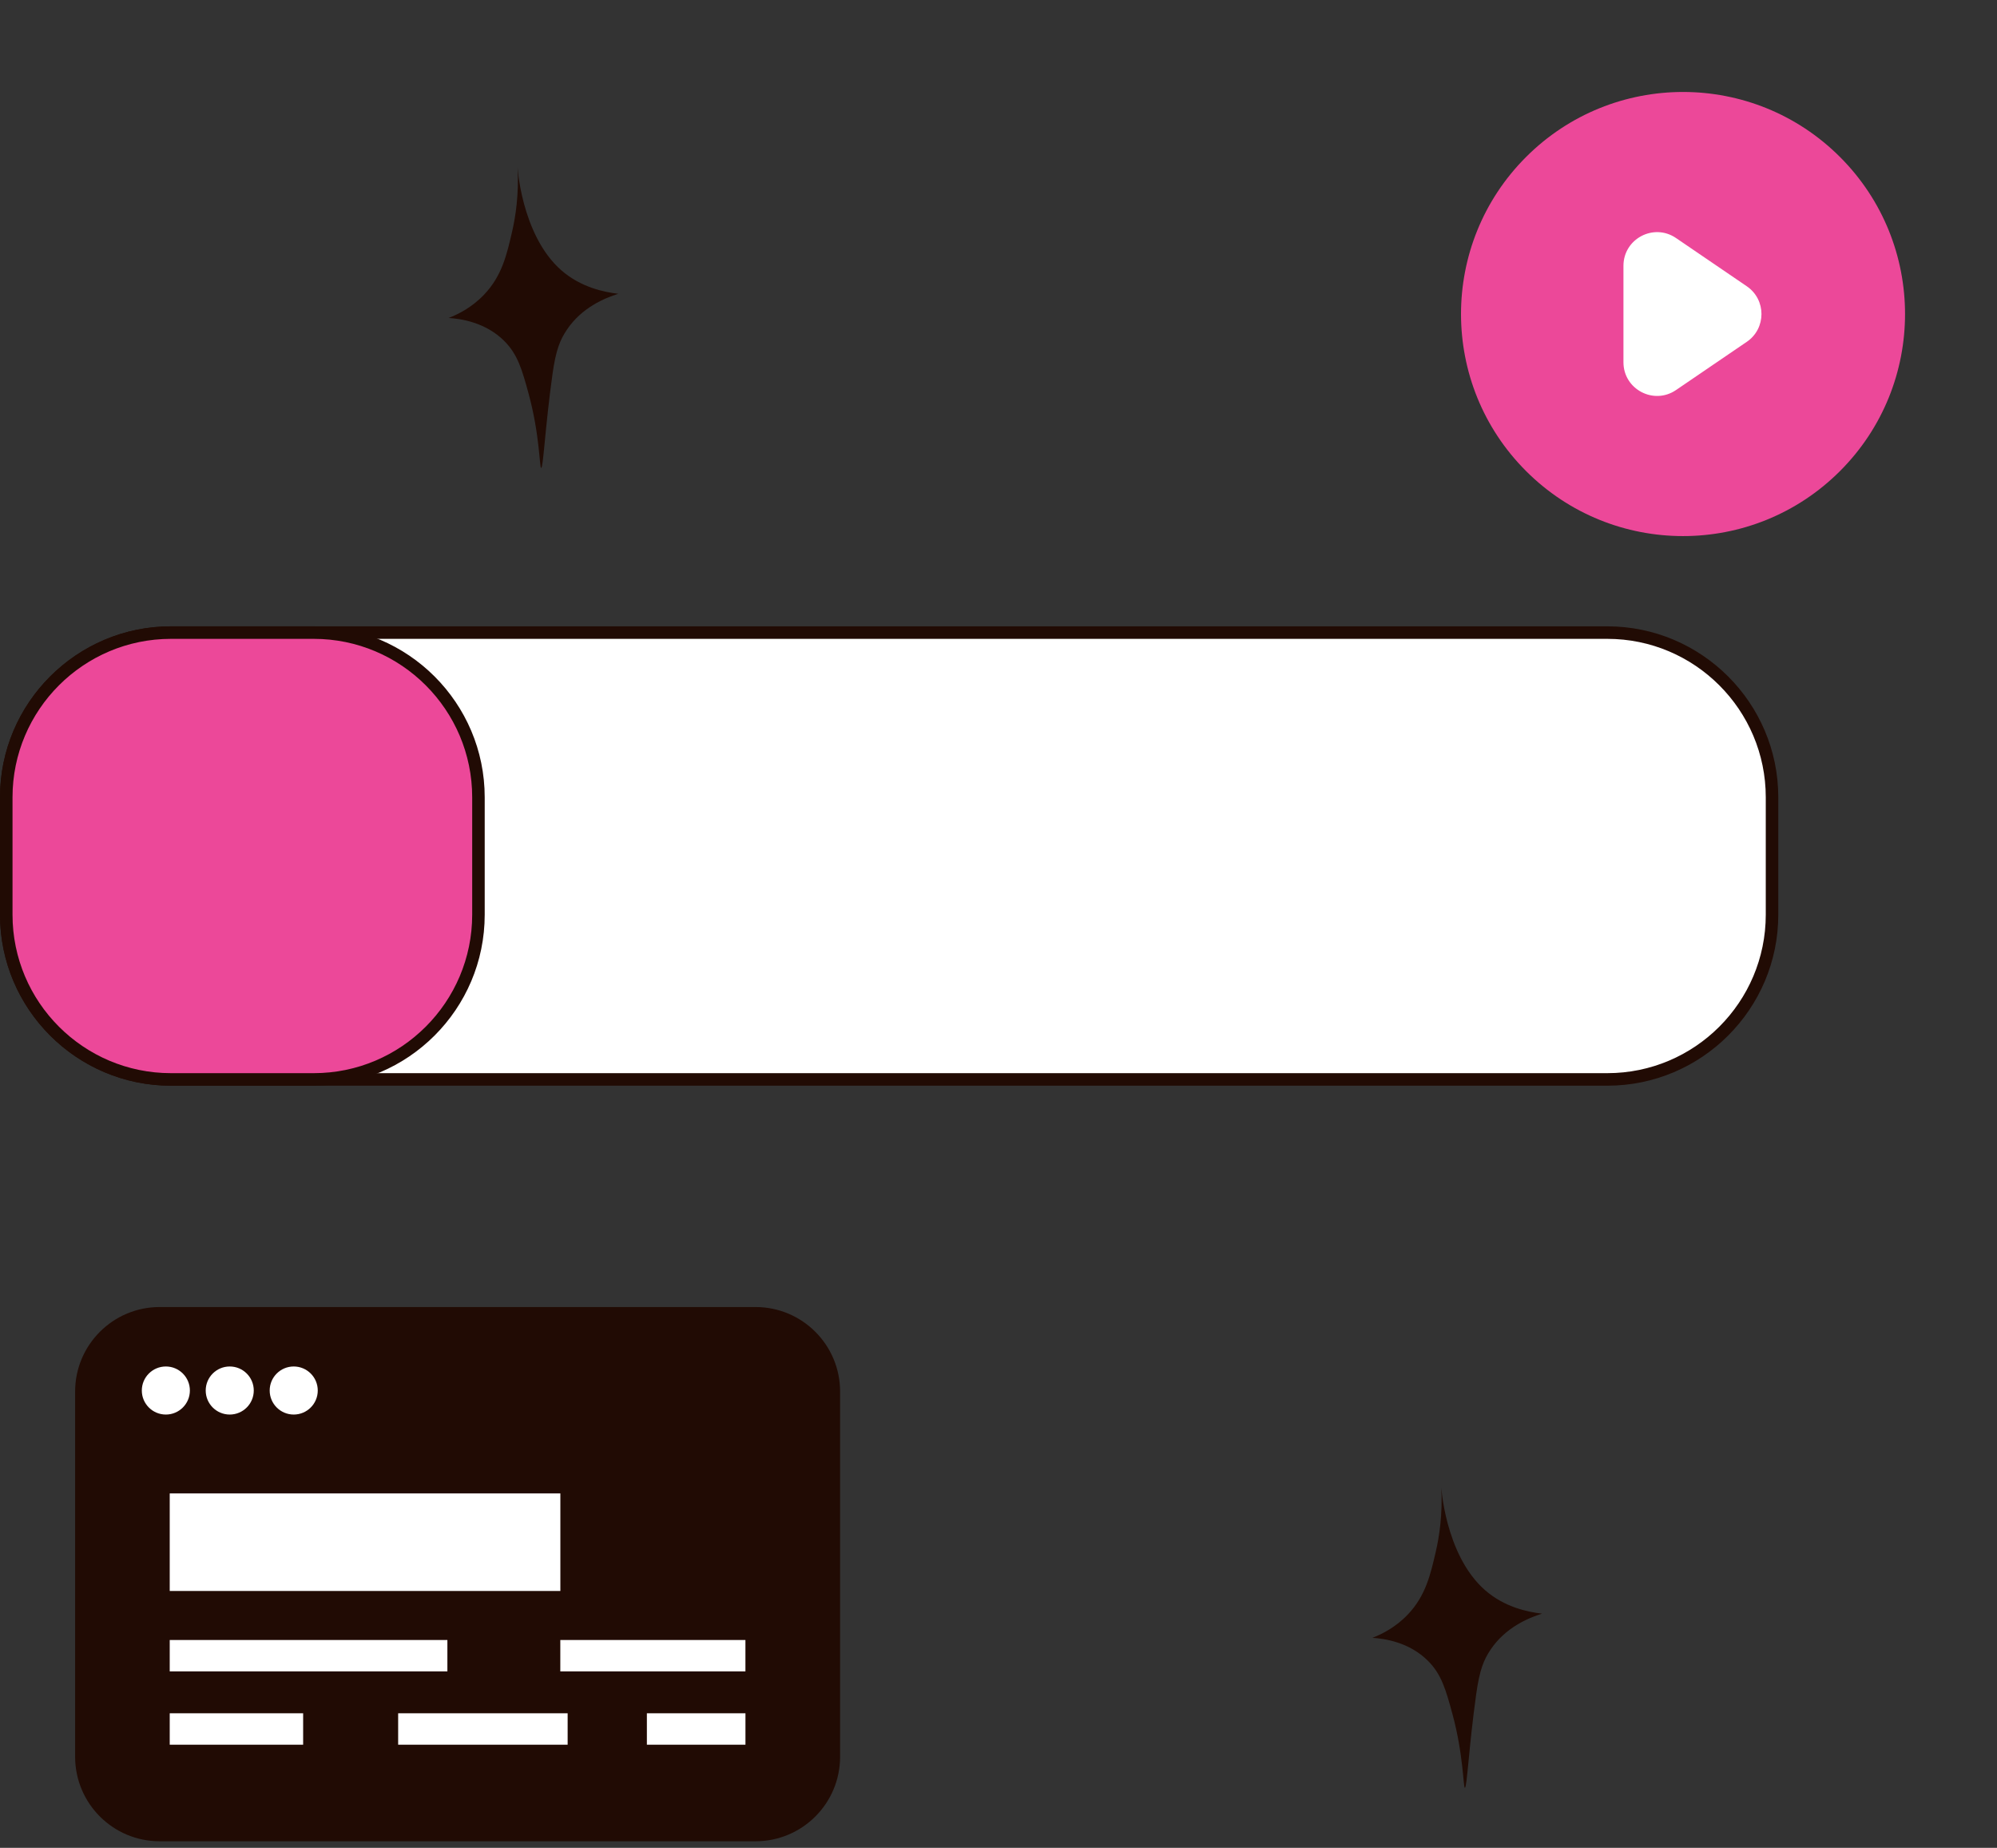 <svg width="227" height="210" viewBox="0 0 227 210" fill="none" xmlns="http://www.w3.org/2000/svg">
<rect x="0" y="0" width="227" height="210" fill="#333333" stroke="none"/>
<path d="M182.709 71.891H19.434C9.09 71.891 0.715 80.268 0.715 90.612V103.953C0.715 114.297 9.092 122.674 19.434 122.674H182.709C193.054 122.674 201.431 114.297 201.431 103.953V90.612C201.431 80.268 193.054 71.891 182.709 71.891Z" fill="white"/>
<path d="M182.707 123.387H19.432C8.716 123.387 0 114.669 0 103.953V90.613C0 79.897 8.716 71.181 19.432 71.181H182.707C193.423 71.181 202.139 79.899 202.139 90.613V103.953C202.139 114.669 193.423 123.385 182.707 123.385V123.387ZM19.432 72.604C9.501 72.604 1.423 80.682 1.423 90.613V103.953C1.423 113.884 9.501 121.962 19.432 121.962H182.707C192.638 121.962 200.716 113.884 200.716 103.953V90.613C200.716 80.682 192.638 72.604 182.707 72.604H19.432Z" fill="#210B04"/>
<path d="M35.667 71.891H19.434C9.09 71.891 0.715 80.268 0.715 90.612V103.953C0.715 114.297 9.092 122.674 19.434 122.674H35.667C46 122.674 54.389 114.297 54.389 103.953V90.612C54.389 80.268 46 71.891 35.667 71.891Z" fill="#EC4899"/>
<path d="M35.665 123.387H19.432C8.716 123.387 0 114.669 0 103.953V90.613C0 79.897 8.716 71.181 19.432 71.181H35.665C46.381 71.181 55.097 79.899 55.097 90.613V103.953C55.097 114.669 46.381 123.385 35.665 123.385V123.387ZM19.432 72.604C9.501 72.604 1.423 80.682 1.423 90.613V103.953C1.423 113.884 9.501 121.962 19.432 121.962H35.665C45.596 121.962 53.674 113.884 53.674 103.953V90.613C53.674 80.682 45.596 72.604 35.665 72.604H19.432Z" fill="#210B04"/>
<path d="M85.884 148.541H18.15C12.842 148.541 8.539 152.844 8.539 158.152V199.645C8.539 204.953 12.842 209.256 18.15 209.256H85.884C91.192 209.256 95.495 204.953 95.495 199.645V158.152C95.495 152.844 91.192 148.541 85.884 148.541Z" fill="#210B04"/>
<path d="M18.853 160.76C20.361 160.76 21.584 159.537 21.584 158.028C21.584 156.52 20.361 155.297 18.853 155.297C17.344 155.297 16.121 156.52 16.121 158.028C16.121 159.537 17.344 160.76 18.853 160.76Z" fill="white"/>
<path d="M26.114 160.76C27.623 160.76 28.846 159.537 28.846 158.028C28.846 156.52 27.623 155.297 26.114 155.297C24.606 155.297 23.383 156.52 23.383 158.028C23.383 159.537 24.606 160.76 26.114 160.76Z" fill="white"/>
<path d="M33.388 160.76C34.897 160.76 36.12 159.537 36.12 158.028C36.12 156.52 34.897 155.297 33.388 155.297C31.879 155.297 30.656 156.52 30.656 158.028C30.656 159.537 31.879 160.76 33.388 160.76Z" fill="white"/>
<path d="M63.697 169.723H19.293V180.81H63.697V169.723Z" fill="white"/>
<path d="M50.855 186.382H19.293V189.952H50.855V186.382Z" fill="white"/>
<path d="M84.733 186.382H63.691V189.952H84.733V186.382Z" fill="white"/>
<path d="M34.458 194.71H19.293V198.281H34.458V194.71Z" fill="white"/>
<path d="M64.524 194.71H45.258V198.281H64.524V194.71Z" fill="white"/>
<path d="M84.736 194.71H73.531V198.281H84.736V194.71Z" fill="white"/>
<path d="M209.156 53.533C219.011 43.678 219.011 27.699 209.156 17.844C199.3 7.988 183.321 7.988 173.466 17.844C163.61 27.699 163.61 43.678 173.466 53.533C183.321 63.389 199.3 63.389 209.156 53.533Z" fill="#EC4899"/>
<path d="M198.557 38.847L190.512 44.329C187.976 46.058 184.539 44.24 184.539 41.172V30.208C184.539 27.138 187.974 25.322 190.512 27.051L198.557 32.533C200.784 34.05 200.784 37.331 198.557 38.849V38.847Z" fill="white"/>
<path d="M61.515 53.176C61.319 53.181 61.369 49.464 60.096 44.778C59.348 42.025 58.853 40.288 57.328 38.759C55.176 36.603 52.329 36.22 51 36.135C52.036 35.736 53.615 34.968 55.032 33.479C57.055 31.352 57.607 28.949 58.211 26.324C58.6 24.637 58.997 22.13 58.832 19.024C58.803 18.497 59.15 26.658 63.825 30.735C66.036 32.661 68.675 33.202 70.287 33.387C68.73 33.871 66.099 34.968 64.414 37.509C63.68 38.615 63.193 39.721 62.799 42.543C61.948 48.662 61.759 53.169 61.515 53.176Z" fill="#210B04"/>
<path d="M166.515 203.176C166.319 203.181 166.369 199.464 165.096 194.778C164.348 192.025 163.853 190.288 162.328 188.759C160.176 186.603 157.329 186.22 156 186.135C157.036 185.736 158.615 184.968 160.032 183.479C162.055 181.352 162.607 178.949 163.211 176.324C163.6 174.637 163.997 172.13 163.832 169.024C163.803 168.497 164.15 176.658 168.826 180.735C171.036 182.661 173.676 183.202 175.287 183.387C173.729 183.871 171.099 184.968 169.414 187.509C168.68 188.615 168.192 189.721 167.799 192.543C166.948 198.662 166.759 203.169 166.515 203.176Z" fill="#210B04"/>
</svg>
